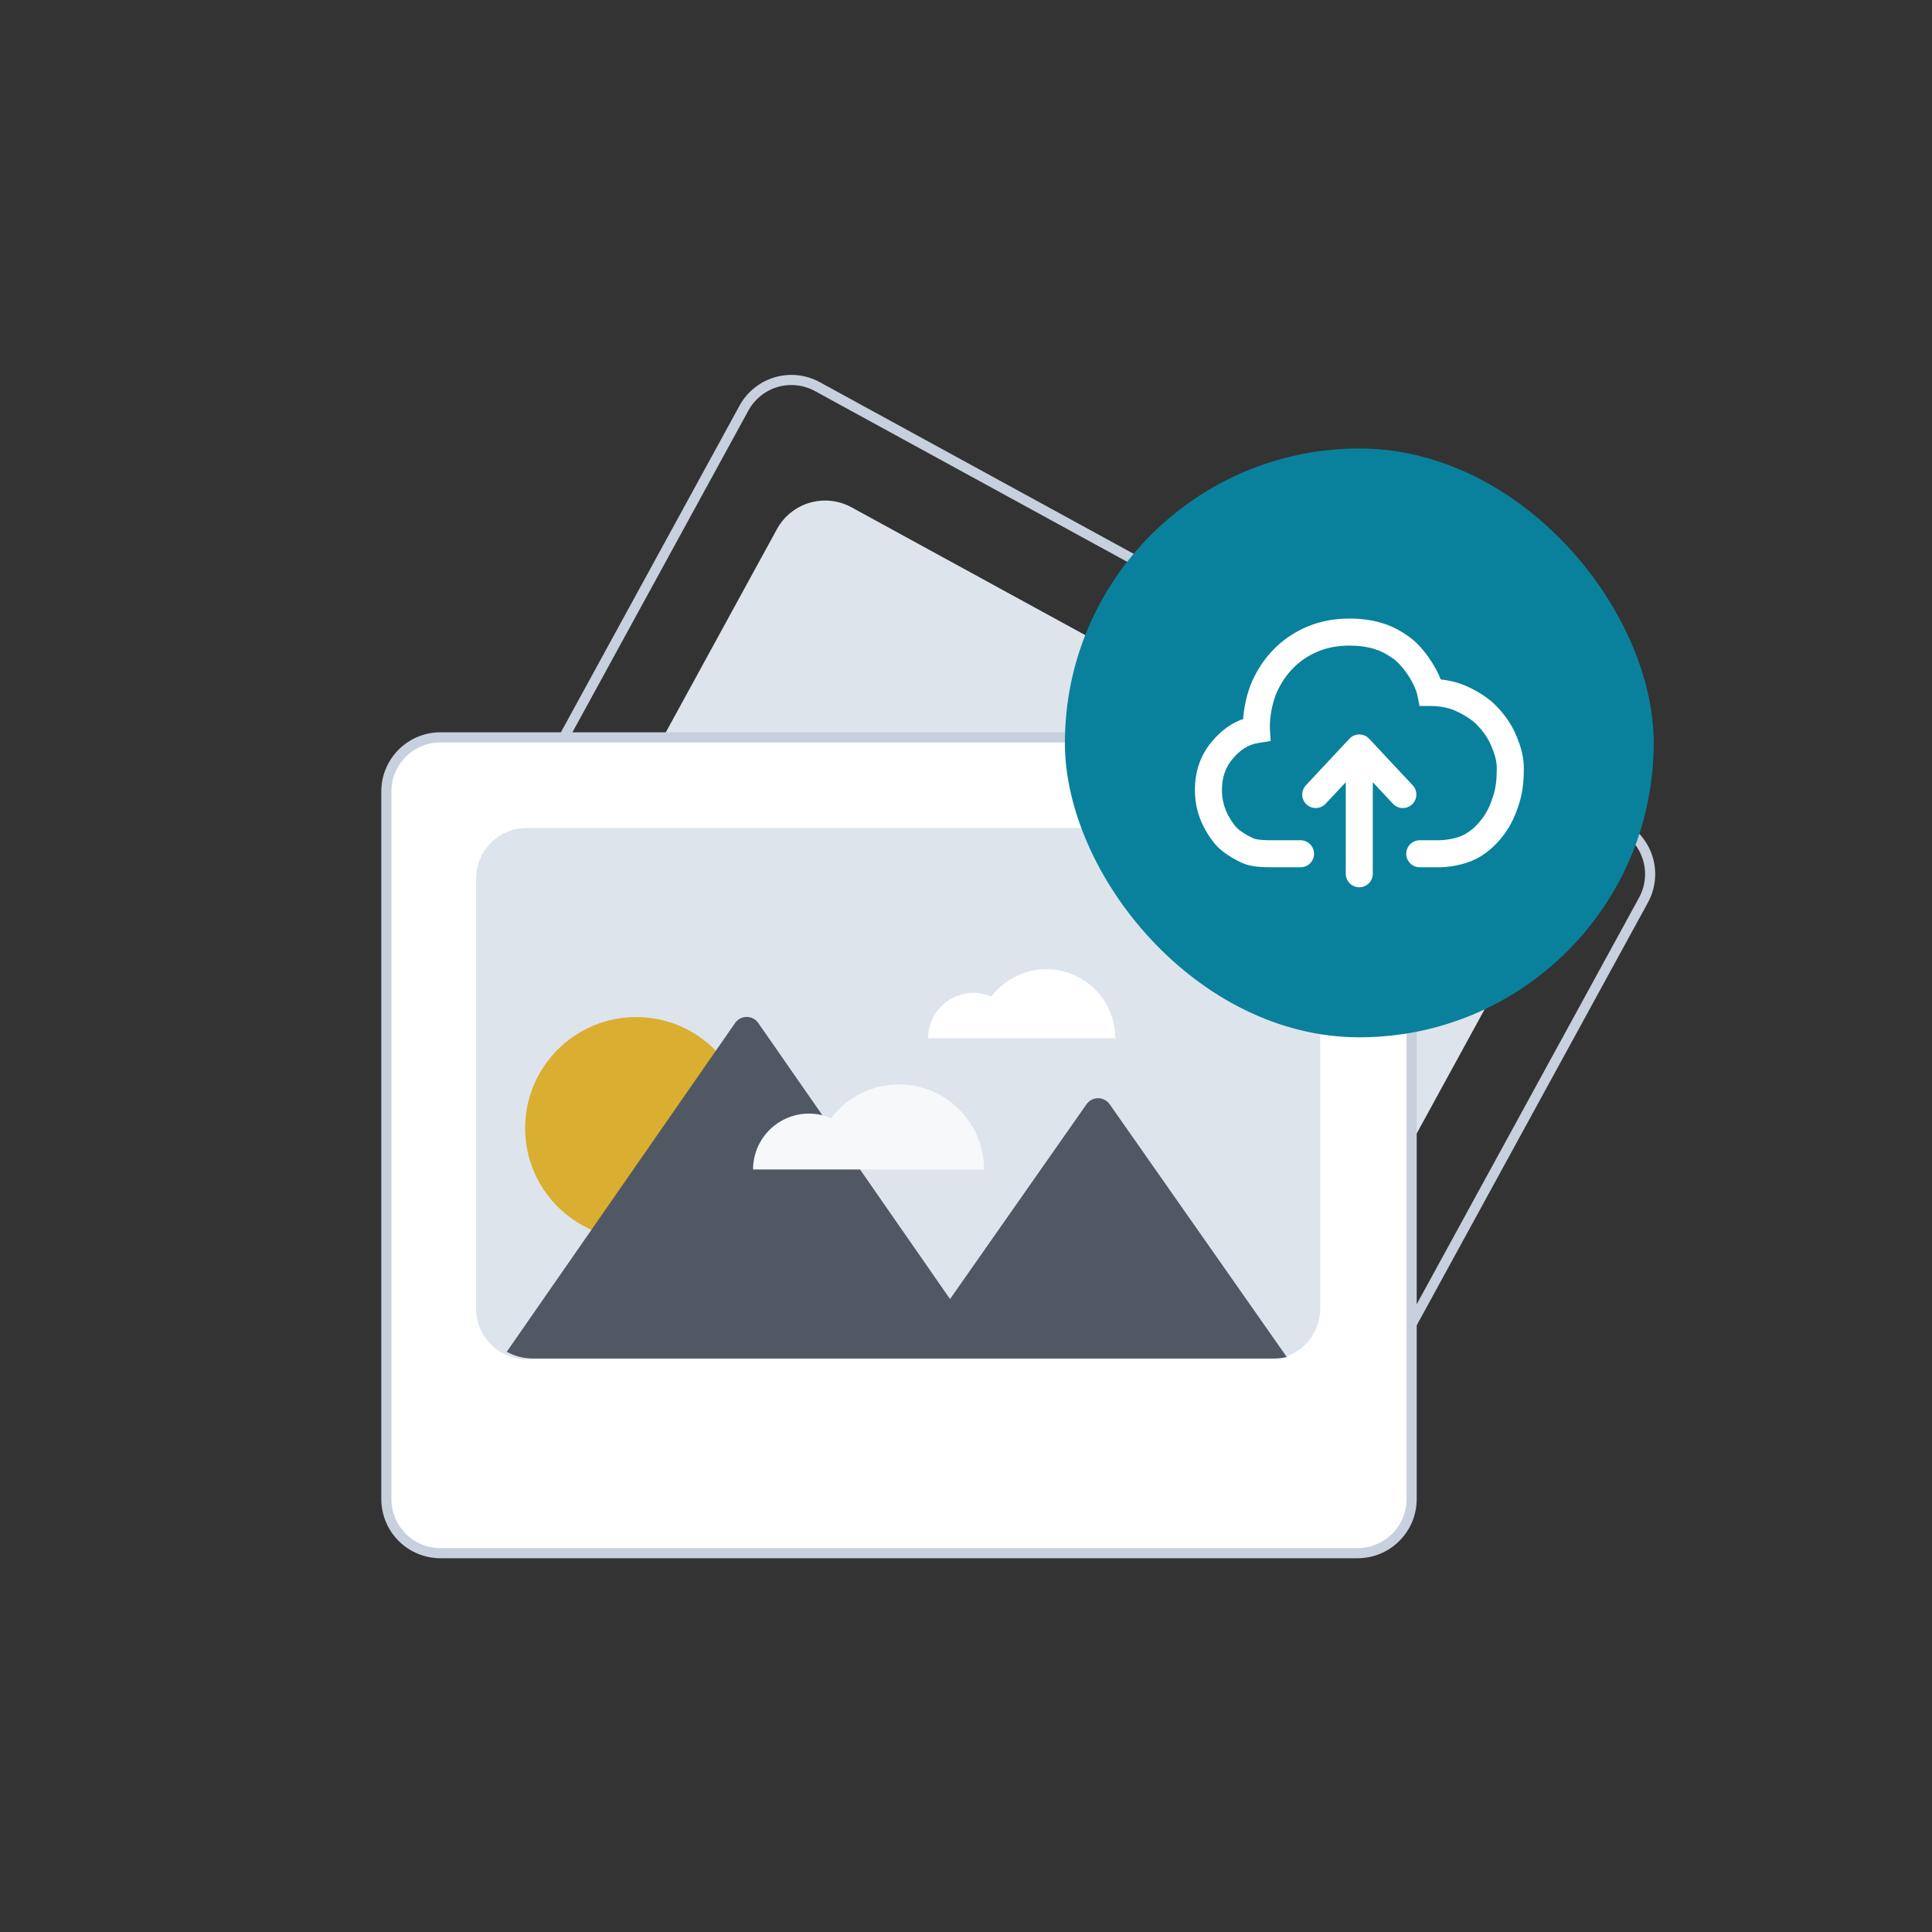 <svg xmlns="http://www.w3.org/2000/svg" fill="none" viewBox="0 0 140 140" height="140" width="140">
<rect x="0" y="0" width="140" height="140" fill="#333333" stroke="none"/>
<path fill="#C7D0DC" d="M91.046 112.623C90.329 112.622 89.624 112.441 88.996 112.096L30.684 80.205C29.688 79.659 28.95 78.74 28.631 77.65C28.311 76.56 28.437 75.388 28.981 74.391L53.589 29.395C53.859 28.901 54.224 28.466 54.662 28.113C55.1 27.761 55.604 27.498 56.144 27.339C56.683 27.181 57.249 27.131 57.809 27.192C58.368 27.252 58.91 27.422 59.403 27.692L117.715 59.583C118.711 60.129 119.45 61.048 119.769 62.138C120.088 63.228 119.962 64.4 119.418 65.397L94.81 110.393C94.542 110.887 94.177 111.323 93.739 111.676C93.3 112.029 92.796 112.291 92.256 112.448C91.863 112.564 91.455 112.623 91.046 112.623ZM89.349 111.451C90.174 111.903 91.146 112.008 92.049 111.743C92.953 111.479 93.714 110.866 94.166 110.04L118.774 65.044C119.225 64.218 119.329 63.247 119.065 62.344C118.8 61.441 118.188 60.679 117.363 60.227L59.051 28.336C58.225 27.885 57.253 27.78 56.35 28.044C55.447 28.309 54.685 28.922 54.233 29.747L29.625 74.743C29.175 75.569 29.07 76.541 29.335 77.444C29.599 78.347 30.211 79.108 31.037 79.561L89.349 111.451Z"></path>
<path fill="#DEE4EC" d="M92.248 96.886C91.577 96.886 90.917 96.717 90.329 96.394L43.185 70.612C42.727 70.362 42.322 70.023 41.994 69.616C41.666 69.209 41.422 68.742 41.275 68.24C41.128 67.739 41.082 67.213 41.138 66.694C41.194 66.174 41.353 65.671 41.604 65.213L56.301 38.34C56.551 37.882 56.89 37.477 57.297 37.15C57.704 36.822 58.171 36.578 58.672 36.431C59.174 36.284 59.699 36.238 60.218 36.294C60.738 36.35 61.241 36.508 61.699 36.759L108.843 62.541C109.301 62.792 109.706 63.13 110.033 63.537C110.361 63.944 110.605 64.412 110.752 64.913C110.899 65.415 110.945 65.94 110.889 66.459C110.833 66.979 110.675 67.482 110.424 67.94L95.728 94.813C95.388 95.44 94.885 95.963 94.273 96.328C93.661 96.693 92.961 96.885 92.248 96.886Z"></path>
<path fill="white" d="M98.377 112.611H31.914C30.859 112.61 29.848 112.19 29.102 111.445C28.357 110.699 27.937 109.688 27.936 108.633V57.348C27.937 56.293 28.357 55.282 29.102 54.536C29.848 53.791 30.859 53.371 31.914 53.37H98.377C99.431 53.371 100.442 53.791 101.188 54.536C101.934 55.282 102.353 56.293 102.355 57.348V108.633C102.353 109.688 101.934 110.699 101.188 111.445C100.442 112.19 99.431 112.61 98.377 112.611Z"></path>
<path fill="#C7D0DC" d="M98.376 112.917H31.914C30.778 112.916 29.689 112.464 28.886 111.661C28.083 110.858 27.631 109.769 27.63 108.633V57.348C27.631 56.212 28.083 55.123 28.886 54.32C29.689 53.517 30.778 53.065 31.914 53.064H98.376C99.512 53.065 100.601 53.517 101.404 54.32C102.207 55.123 102.659 56.212 102.66 57.348V108.633C102.659 109.769 102.207 110.858 101.404 111.661C100.601 112.464 99.512 112.916 98.376 112.917ZM31.914 53.798C30.973 53.799 30.07 54.174 29.405 54.839C28.74 55.505 28.365 56.407 28.364 57.348V108.633C28.365 109.574 28.74 110.476 29.405 111.142C30.07 111.807 30.973 112.182 31.914 112.183H98.376C99.318 112.182 100.22 111.807 100.885 111.142C101.551 110.476 101.925 109.574 101.926 108.633V57.348C101.925 56.407 101.551 55.505 100.885 54.839C100.22 54.174 99.318 53.799 98.376 53.798H31.914Z"></path>
<path fill="#DEE4EC" d="M34.499 63.667C34.499 61.642 36.141 60 38.166 60H91.999C94.025 60 95.666 61.642 95.666 63.667V94.833C95.666 96.858 94.025 98.5 91.999 98.5H38.166C36.141 98.5 34.499 96.858 34.499 94.833V63.667Z"></path>
<path fill="white" d="M75.821 70.235C75.049 70.234 74.288 70.413 73.596 70.757C72.905 71.101 72.303 71.6 71.837 72.216C71.338 72.001 70.792 71.914 70.25 71.961C69.708 72.009 69.187 72.191 68.733 72.49C68.278 72.789 67.905 73.196 67.647 73.675C67.389 74.154 67.254 74.689 67.253 75.233H80.819C80.819 74.577 80.69 73.927 80.439 73.32C80.188 72.714 79.82 72.163 79.356 71.699C78.891 71.235 78.34 70.867 77.734 70.615C77.128 70.364 76.478 70.235 75.821 70.235Z"></path>
<path fill="#D9AE31" d="M46.102 89.798C50.547 89.798 54.151 86.195 54.151 81.75C54.151 77.305 50.547 73.701 46.102 73.701C41.657 73.701 38.054 77.305 38.054 81.75C38.054 86.195 41.657 89.798 46.102 89.798Z"></path>
<path fill="#505864" d="M93.246 98.337C92.951 98.406 92.648 98.441 92.345 98.441H38.612C37.95 98.442 37.299 98.275 36.72 97.955L36.863 97.749L42.858 89.117L51.742 76.327L51.871 76.14L53.269 74.128C53.363 73.992 53.489 73.882 53.635 73.805C53.781 73.729 53.943 73.689 54.108 73.689C54.273 73.689 54.435 73.729 54.581 73.805C54.727 73.882 54.852 73.992 54.946 74.128L59.59 80.812V80.813L62.322 84.747L68.843 94.135L78.734 80.016C78.829 79.882 78.954 79.772 79.1 79.696C79.245 79.62 79.407 79.58 79.572 79.58C79.736 79.58 79.898 79.62 80.044 79.696C80.189 79.772 80.315 79.882 80.409 80.016L86.754 89.073L87.119 89.593L93.246 98.337Z"></path>
<path fill="#F7F8FA" d="M65.139 78.58C64.187 78.58 63.247 78.8 62.394 79.224C61.541 79.648 60.798 80.265 60.224 81.025C59.607 80.759 58.934 80.651 58.266 80.71C57.597 80.769 56.954 80.993 56.393 81.362C55.833 81.731 55.372 82.234 55.054 82.824C54.735 83.415 54.569 84.076 54.568 84.747H71.306C71.306 83.937 71.146 83.135 70.836 82.387C70.526 81.639 70.072 80.959 69.499 80.386C68.927 79.814 68.247 79.36 67.499 79.05C66.751 78.74 65.949 78.58 65.139 78.58Z"></path>
<rect fill="#09819C" rx="21.333" height="42.667" width="42.667" y="32.5" x="77.166"></rect>
<path fill="white" d="M102.88 61.138C102.478 61.138 102.151 61.464 102.151 61.867C102.151 62.27 102.478 62.596 102.88 62.596H104.361L104.373 62.596C105.369 62.562 106.365 62.316 107.085 61.888C107.771 61.481 108.318 60.959 108.83 60.262C109.277 59.653 109.595 58.963 109.863 58.091C110.087 57.363 110.171 56.625 110.171 55.704C110.171 54.907 110.003 54.249 109.63 53.368C109.325 52.646 108.884 52.001 108.295 51.379C107.772 50.826 107.029 50.341 106.2 49.962C105.621 49.697 104.924 49.53 104.222 49.472C104.011 48.887 103.665 48.258 103.288 47.736C102.83 47.102 102.414 46.66 101.882 46.29C101.264 45.861 100.723 45.583 100.066 45.386C99.369 45.177 98.61 45.073 97.79 45.073C96.722 45.073 95.74 45.258 94.848 45.631C93.96 46.002 93.185 46.518 92.526 47.178C91.87 47.834 91.346 48.605 90.955 49.487C90.611 50.265 90.366 51.339 90.319 52.289C89.418 52.561 88.664 53.106 87.98 53.932C87.206 54.867 86.838 55.977 86.838 57.255C86.838 58.005 86.979 58.72 87.26 59.395C87.528 60.038 87.979 60.742 88.389 61.167C88.769 61.56 89.388 61.962 90.049 62.276C90.432 62.458 90.88 62.545 91.43 62.578C91.676 62.593 91.871 62.596 92.267 62.596L92.321 62.596H94.242C94.644 62.596 94.971 62.27 94.971 61.867C94.971 61.464 94.644 61.138 94.242 61.138H92.321L92.266 61.138C91.899 61.138 91.726 61.135 91.519 61.123C91.139 61.099 90.856 61.044 90.675 60.959C90.159 60.714 89.677 60.401 89.438 60.154C89.158 59.864 88.806 59.314 88.606 58.834C88.4 58.339 88.297 57.814 88.297 57.255C88.297 56.304 88.555 55.524 89.103 54.862C89.723 54.114 90.355 53.716 91.16 53.59L91.812 53.488L91.775 52.829C91.729 51.997 91.957 50.826 92.289 50.077C92.608 49.358 93.03 48.736 93.557 48.208C94.081 47.684 94.697 47.275 95.41 46.977C96.118 46.681 96.91 46.532 97.79 46.532C98.473 46.532 99.091 46.616 99.647 46.783C100.144 46.932 100.55 47.141 101.049 47.487C101.428 47.75 101.736 48.078 102.106 48.59C102.496 49.13 102.856 49.842 102.953 50.322L103.071 50.907H103.668C104.35 50.907 105.063 51.045 105.594 51.288C106.265 51.595 106.859 51.983 107.236 52.381C107.711 52.884 108.055 53.385 108.287 53.935C108.59 54.653 108.712 55.132 108.712 55.704C108.712 56.492 108.644 57.094 108.47 57.663C108.246 58.391 107.994 58.937 107.655 59.398C107.253 59.947 106.846 60.334 106.34 60.634C105.854 60.923 105.099 61.111 104.336 61.138H102.88ZM95.877 58.073C95.602 58.367 95.14 58.383 94.846 58.108C94.552 57.833 94.536 57.372 94.811 57.077L97.967 53.701C98.255 53.393 98.744 53.393 99.032 53.701L102.188 57.077C102.463 57.372 102.447 57.833 102.153 58.108C101.859 58.383 101.398 58.367 101.123 58.073L99.228 56.046V63.316C99.228 63.719 98.901 64.045 98.499 64.045C98.096 64.045 97.769 63.719 97.769 63.316V56.048L95.877 58.073Z" clip-rule="evenodd" fill-rule="evenodd"></path>
<path fill="white" d="M104.361 62.596V62.846L104.369 62.846L104.361 62.596ZM104.373 62.596L104.365 62.346L104.365 62.346L104.373 62.596ZM107.085 61.888L106.957 61.673L107.085 61.888ZM108.83 60.262L108.629 60.114L108.629 60.114L108.83 60.262ZM109.863 58.091L110.102 58.165L110.102 58.165L109.863 58.091ZM109.63 53.368L109.4 53.465L109.4 53.465L109.63 53.368ZM108.295 51.379L108.477 51.207L108.477 51.207L108.295 51.379ZM106.2 49.962L106.304 49.735L106.304 49.735L106.2 49.962ZM104.222 49.472L103.987 49.556L104.041 49.708L104.201 49.721L104.222 49.472ZM103.288 47.736L103.085 47.883L103.085 47.883L103.288 47.736ZM101.882 46.29L102.024 46.085L102.024 46.085L101.882 46.29ZM100.066 45.386L99.994 45.626L99.994 45.626L100.066 45.386ZM94.848 45.631L94.751 45.4L94.751 45.4L94.848 45.631ZM92.526 47.178L92.349 47.001L92.349 47.001L92.526 47.178ZM90.955 49.487L90.727 49.385L90.727 49.385L90.955 49.487ZM90.319 52.289L90.392 52.528L90.56 52.477L90.569 52.301L90.319 52.289ZM87.98 53.932L87.788 53.772L87.788 53.772L87.98 53.932ZM87.26 59.395L87.49 59.298L87.49 59.298L87.26 59.395ZM88.389 61.167L88.569 60.993L88.569 60.993L88.389 61.167ZM90.049 62.276L90.156 62.05L90.156 62.05L90.049 62.276ZM91.43 62.578L91.415 62.828L91.415 62.828L91.43 62.578ZM92.267 62.596L92.267 62.346L92.267 62.346L92.267 62.596ZM92.321 62.596L92.321 62.346L92.321 62.346L92.321 62.596ZM92.321 61.138L92.321 60.888L92.321 60.888L92.321 61.138ZM92.266 61.138L92.266 60.888L92.266 60.888L92.266 61.138ZM91.519 61.123L91.504 61.372L91.504 61.372L91.519 61.123ZM90.675 60.959L90.567 61.184L90.567 61.184L90.675 60.959ZM89.438 60.154L89.258 60.327L89.258 60.327L89.438 60.154ZM88.606 58.834L88.837 58.738L88.837 58.738L88.606 58.834ZM89.103 54.862L89.296 55.021L89.296 55.021L89.103 54.862ZM91.16 53.59L91.122 53.343L91.122 53.343L91.16 53.59ZM91.812 53.488L91.851 53.735L92.074 53.7L92.061 53.474L91.812 53.488ZM91.775 52.829L92.025 52.816L92.025 52.816L91.775 52.829ZM92.289 50.077L92.06 49.976L92.06 49.976L92.289 50.077ZM93.557 48.208L93.38 48.032L93.38 48.032L93.557 48.208ZM95.41 46.977L95.506 47.207L95.506 47.207L95.41 46.977ZM99.647 46.783L99.719 46.543L99.719 46.543L99.647 46.783ZM101.049 47.487L101.192 47.282L101.192 47.282L101.049 47.487ZM102.106 48.59L102.308 48.443L102.308 48.443L102.106 48.59ZM102.953 50.322L102.708 50.372L102.708 50.372L102.953 50.322ZM103.071 50.907L102.826 50.956L102.867 51.157H103.071V50.907ZM105.594 51.288L105.49 51.516L105.49 51.516L105.594 51.288ZM107.236 52.381L107.054 52.553L107.054 52.553L107.236 52.381ZM108.287 53.935L108.517 53.838L108.517 53.838L108.287 53.935ZM108.47 57.663L108.231 57.589L108.231 57.589L108.47 57.663ZM107.655 59.398L107.856 59.547L107.856 59.547L107.655 59.398ZM106.34 60.634L106.468 60.849L106.468 60.849L106.34 60.634ZM104.336 61.138V61.388L104.345 61.388L104.336 61.138ZM94.846 58.108L94.675 58.291L94.675 58.291L94.846 58.108ZM95.877 58.073L96.059 58.244L96.059 58.244L95.877 58.073ZM94.811 57.077L94.629 56.907L94.629 56.907L94.811 57.077ZM97.967 53.701L98.15 53.872L98.15 53.872L97.967 53.701ZM99.032 53.701L99.215 53.531L99.215 53.531L99.032 53.701ZM102.188 57.077L102.005 57.248L102.005 57.248L102.188 57.077ZM102.153 58.108L101.983 57.925L101.983 57.925L102.153 58.108ZM101.123 58.073L100.94 58.244L100.94 58.244L101.123 58.073ZM99.228 56.046L99.41 55.875L98.978 55.413V56.046H99.228ZM97.769 56.048H98.019V55.415L97.587 55.877L97.769 56.048ZM102.401 61.867C102.401 61.602 102.616 61.388 102.88 61.388V60.888C102.34 60.888 101.901 61.326 101.901 61.867H102.401ZM102.88 62.346C102.616 62.346 102.401 62.132 102.401 61.867H101.901C101.901 62.408 102.34 62.846 102.88 62.846V62.346ZM104.361 62.346H102.88V62.846H104.361V62.346ZM104.365 62.346L104.352 62.346L104.369 62.846L104.381 62.846L104.365 62.346ZM106.957 61.673C106.283 62.074 105.33 62.313 104.365 62.346L104.381 62.846C105.407 62.811 106.447 62.557 107.213 62.103L106.957 61.673ZM108.629 60.114C108.133 60.789 107.61 61.286 106.957 61.673L107.213 62.103C107.932 61.676 108.503 61.129 109.032 60.41L108.629 60.114ZM109.625 58.018C109.362 58.872 109.055 59.534 108.629 60.114L109.032 60.41C109.5 59.772 109.829 59.055 110.102 58.165L109.625 58.018ZM109.921 55.704C109.921 56.609 109.839 57.321 109.625 58.018L110.102 58.165C110.336 57.405 110.421 56.641 110.421 55.704H109.921ZM109.4 53.465C109.764 54.327 109.921 54.951 109.921 55.704H110.421C110.421 54.864 110.241 54.172 109.861 53.27L109.4 53.465ZM108.113 51.551C108.685 52.155 109.109 52.775 109.4 53.465L109.861 53.27C109.542 52.517 109.082 51.847 108.477 51.207L108.113 51.551ZM106.096 50.189C106.906 50.559 107.619 51.028 108.113 51.551L108.477 51.207C107.925 50.624 107.152 50.122 106.304 49.735L106.096 50.189ZM104.201 49.721C104.88 49.777 105.547 49.938 106.096 50.189L106.304 49.735C105.694 49.455 104.968 49.282 104.242 49.222L104.201 49.721ZM103.085 47.883C103.45 48.388 103.785 48.997 103.987 49.556L104.457 49.387C104.237 48.777 103.879 48.127 103.491 47.59L103.085 47.883ZM101.739 46.495C102.242 46.844 102.639 47.263 103.085 47.883L103.491 47.59C103.022 46.941 102.587 46.476 102.024 46.085L101.739 46.495ZM99.994 45.626C100.621 45.814 101.139 46.078 101.739 46.495L102.024 46.085C101.39 45.644 100.825 45.353 100.138 45.147L99.994 45.626ZM97.79 45.323C98.589 45.323 99.324 45.424 99.994 45.626L100.138 45.147C99.415 44.929 98.631 44.823 97.79 44.823V45.323ZM94.944 45.862C95.802 45.503 96.751 45.323 97.79 45.323V44.823C96.693 44.823 95.677 45.014 94.751 45.4L94.944 45.862ZM92.702 47.354C93.338 46.718 94.086 46.22 94.944 45.862L94.751 45.4C93.835 45.783 93.032 46.317 92.349 47.001L92.702 47.354ZM91.184 49.588C91.563 48.733 92.07 47.988 92.702 47.354L92.349 47.001C91.671 47.68 91.129 48.477 90.727 49.385L91.184 49.588ZM90.569 52.301C90.614 51.379 90.853 50.335 91.184 49.588L90.727 49.385C90.368 50.195 90.118 51.3 90.07 52.276L90.569 52.301ZM88.173 54.091C88.832 53.295 89.547 52.783 90.392 52.528L90.247 52.049C89.29 52.338 88.496 52.917 87.788 53.772L88.173 54.091ZM87.088 57.255C87.088 56.029 87.44 54.977 88.173 54.091L87.788 53.772C86.972 54.757 86.588 55.925 86.588 57.255H87.088ZM87.49 59.298C87.223 58.655 87.088 57.973 87.088 57.255H86.588C86.588 58.037 86.735 58.785 87.029 59.491L87.49 59.298ZM88.569 60.993C88.183 60.593 87.748 59.917 87.49 59.298L87.029 59.491C87.307 60.159 87.774 60.89 88.21 61.34L88.569 60.993ZM90.156 62.05C89.51 61.743 88.92 61.356 88.569 60.993L88.21 61.34C88.618 61.763 89.267 62.181 89.942 62.502L90.156 62.05ZM91.446 62.329C90.912 62.296 90.499 62.213 90.156 62.05L89.942 62.502C90.365 62.703 90.849 62.793 91.415 62.828L91.446 62.329ZM92.267 62.346C91.872 62.346 91.683 62.343 91.446 62.329L91.415 62.828C91.669 62.843 91.869 62.846 92.267 62.846L92.267 62.346ZM92.321 62.346L92.267 62.346L92.267 62.846L92.321 62.846L92.321 62.346ZM94.242 62.346H92.321V62.846H94.242V62.346ZM94.721 61.867C94.721 62.132 94.506 62.346 94.242 62.346V62.846C94.782 62.846 95.221 62.408 95.221 61.867H94.721ZM94.242 61.388C94.506 61.388 94.721 61.602 94.721 61.867H95.221C95.221 61.326 94.782 60.888 94.242 60.888V61.388ZM92.321 61.388H94.242V60.888H92.321V61.388ZM92.266 61.388L92.321 61.388L92.321 60.888L92.266 60.888L92.266 61.388ZM91.504 61.372C91.718 61.385 91.899 61.388 92.266 61.388L92.266 60.888C91.9 60.888 91.733 60.885 91.534 60.873L91.504 61.372ZM90.567 61.184C90.793 61.291 91.115 61.349 91.504 61.372L91.534 60.873C91.162 60.85 90.918 60.798 90.782 60.733L90.567 61.184ZM89.258 60.327C89.528 60.606 90.04 60.934 90.567 61.184L90.782 60.733C90.277 60.493 89.826 60.196 89.618 59.98L89.258 60.327ZM88.375 58.93C88.585 59.434 88.953 60.011 89.258 60.327L89.618 59.98C89.363 59.716 89.027 59.195 88.837 58.738L88.375 58.93ZM88.047 57.255C88.047 57.846 88.156 58.403 88.375 58.93L88.837 58.738C88.644 58.274 88.547 57.782 88.547 57.255H88.047ZM88.911 54.702C88.32 55.415 88.047 56.254 88.047 57.255H88.547C88.547 56.354 88.79 55.633 89.296 55.021L88.911 54.702ZM91.122 53.343C90.243 53.481 89.56 53.919 88.911 54.702L89.296 55.021C89.886 54.309 90.467 53.952 91.199 53.837L91.122 53.343ZM91.773 53.241L91.122 53.343L91.199 53.837L91.851 53.735L91.773 53.241ZM91.526 52.843L91.562 53.502L92.061 53.474L92.025 52.816L91.526 52.843ZM92.06 49.976C91.713 50.759 91.478 51.97 91.526 52.843L92.025 52.816C91.981 52.025 92.201 50.893 92.517 50.179L92.06 49.976ZM93.38 48.032C92.83 48.582 92.391 49.23 92.06 49.976L92.517 50.179C92.824 49.486 93.23 48.89 93.734 48.385L93.38 48.032ZM95.313 46.746C94.571 47.056 93.928 47.484 93.38 48.032L93.734 48.385C94.234 47.885 94.822 47.493 95.506 47.207L95.313 46.746ZM97.79 46.282C96.881 46.282 96.056 46.436 95.313 46.746L95.506 47.207C96.18 46.926 96.938 46.782 97.79 46.782V46.282ZM99.719 46.543C99.136 46.368 98.493 46.282 97.79 46.282V46.782C98.452 46.782 99.046 46.863 99.575 47.022L99.719 46.543ZM101.192 47.282C100.677 46.924 100.246 46.702 99.719 46.543L99.575 47.022C100.041 47.162 100.424 47.357 100.907 47.693L101.192 47.282ZM102.308 48.443C101.93 47.919 101.602 47.567 101.192 47.282L100.907 47.693C101.254 47.934 101.543 48.238 101.903 48.736L102.308 48.443ZM103.198 50.273C103.091 49.743 102.709 48.999 102.308 48.443L101.903 48.736C102.283 49.262 102.621 49.94 102.708 50.372L103.198 50.273ZM103.316 50.857L103.198 50.273L102.708 50.372L102.826 50.956L103.316 50.857ZM103.668 50.657H103.071V51.157H103.668V50.657ZM105.698 51.061C105.128 50.8 104.379 50.657 103.668 50.657V51.157C104.321 51.157 104.998 51.29 105.49 51.516L105.698 51.061ZM107.417 52.209C107.01 51.779 106.386 51.376 105.698 51.061L105.49 51.516C106.144 51.815 106.707 52.186 107.054 52.553L107.417 52.209ZM108.517 53.838C108.271 53.255 107.909 52.729 107.417 52.209L107.054 52.553C107.513 53.038 107.838 53.515 108.057 54.032L108.517 53.838ZM108.962 55.704C108.962 55.087 108.828 54.573 108.517 53.838L108.057 54.032C108.352 54.733 108.462 55.177 108.462 55.704H108.962ZM108.708 57.736C108.893 57.135 108.962 56.507 108.962 55.704H108.462C108.462 56.478 108.396 57.052 108.231 57.589L108.708 57.736ZM107.856 59.547C108.217 59.055 108.48 58.481 108.708 57.736L108.231 57.589C108.012 58.3 107.771 58.819 107.453 59.251L107.856 59.547ZM106.468 60.849C107.008 60.528 107.438 60.116 107.856 59.547L107.453 59.251C107.067 59.777 106.684 60.139 106.213 60.419L106.468 60.849ZM104.345 61.388C105.135 61.359 105.935 61.166 106.468 60.849L106.213 60.419C105.774 60.68 105.064 60.862 104.327 60.888L104.345 61.388ZM102.88 61.388H104.336V60.888H102.88V61.388ZM94.675 58.291C95.07 58.66 95.69 58.639 96.059 58.244L95.694 57.903C95.513 58.096 95.21 58.106 95.017 57.925L94.675 58.291ZM94.629 56.907C94.259 57.302 94.28 57.921 94.675 58.291L95.017 57.925C94.823 57.745 94.813 57.441 94.994 57.248L94.629 56.907ZM97.784 53.531L94.629 56.907L94.994 57.248L98.15 53.872L97.784 53.531ZM99.215 53.531C98.828 53.117 98.171 53.117 97.784 53.531L98.15 53.872C98.339 53.669 98.66 53.669 98.85 53.872L99.215 53.531ZM102.371 56.907L99.215 53.531L98.85 53.872L102.005 57.248L102.371 56.907ZM102.324 58.291C102.719 57.921 102.74 57.302 102.371 56.907L102.005 57.248C102.186 57.441 102.176 57.745 101.983 57.925L102.324 58.291ZM100.94 58.244C101.309 58.639 101.929 58.66 102.324 58.291L101.983 57.925C101.789 58.106 101.486 58.096 101.305 57.903L100.94 58.244ZM99.045 56.217L100.94 58.244L101.305 57.903L99.41 55.875L99.045 56.217ZM98.978 56.046V63.316H99.478V56.046H98.978ZM98.978 63.316C98.978 63.581 98.763 63.795 98.499 63.795V64.295C99.039 64.295 99.478 63.857 99.478 63.316H98.978ZM98.499 63.795C98.234 63.795 98.019 63.581 98.019 63.316H97.519C97.519 63.857 97.958 64.295 98.499 64.295V63.795ZM98.019 63.316V56.048H97.519V63.316H98.019ZM96.059 58.244L97.952 56.219L97.587 55.877L95.694 57.903L96.059 58.244Z"></path>
</svg>
